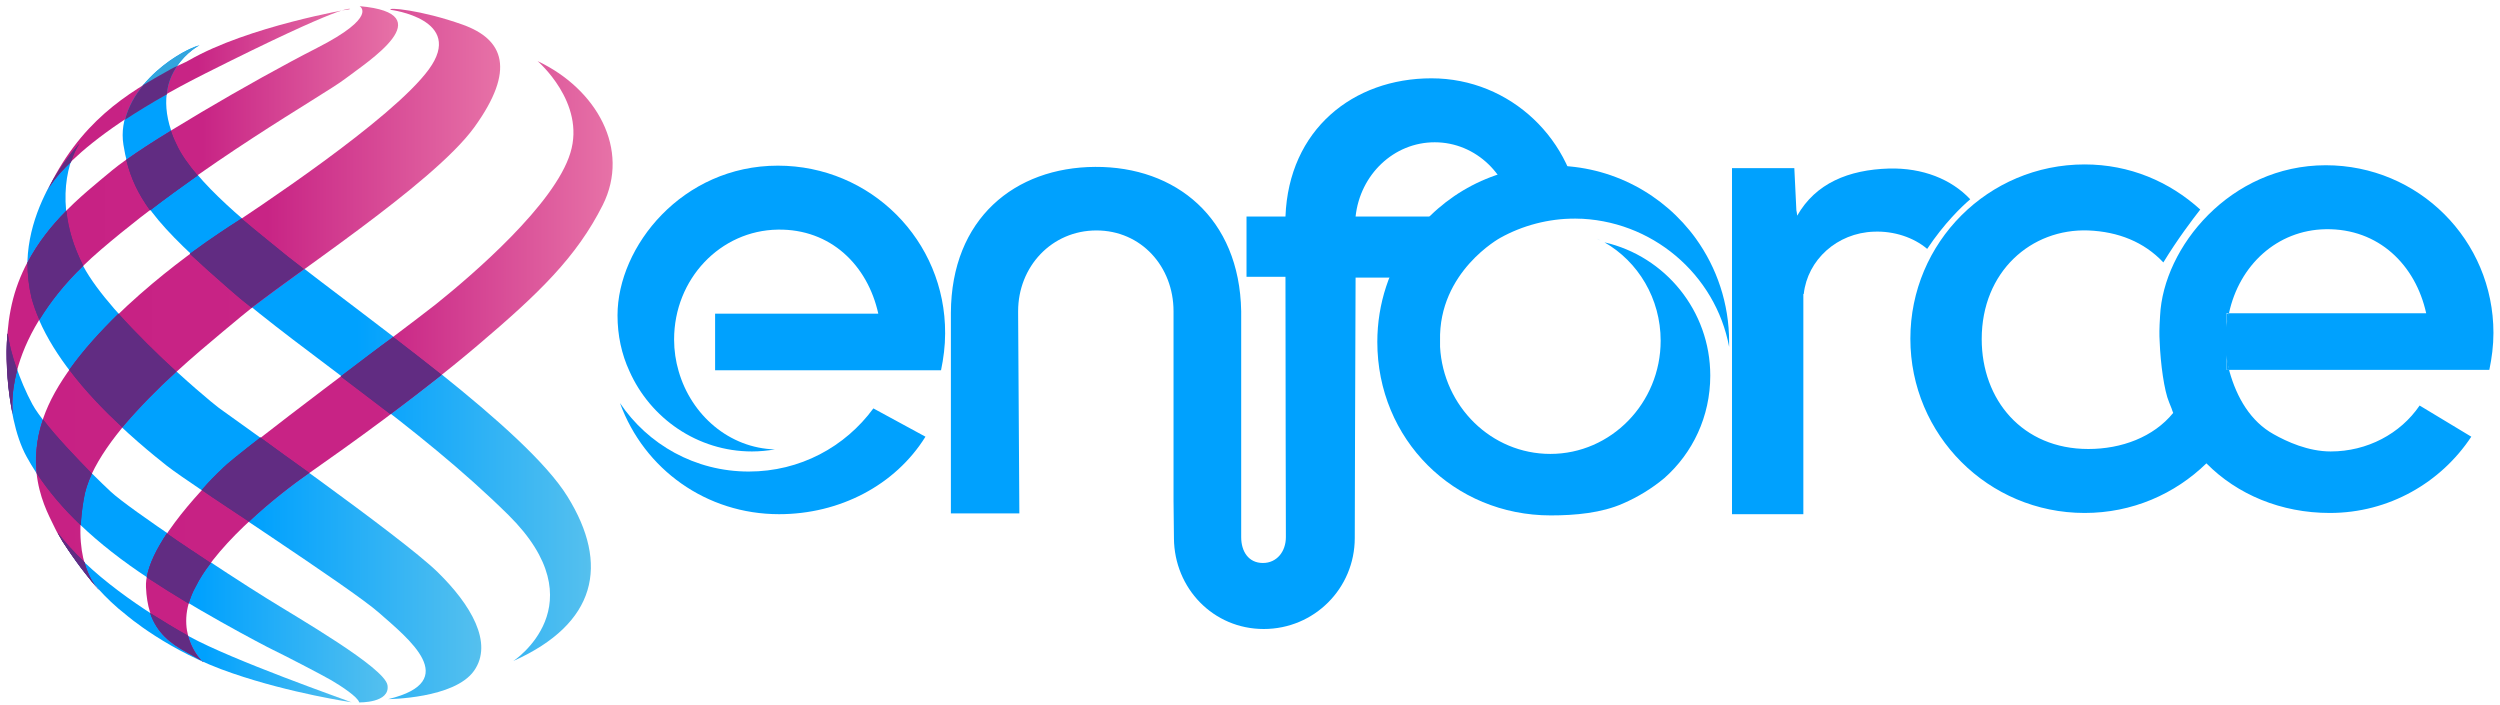 <?xml version="1.0" encoding="utf-8"?>
<!-- Generator: Adobe Illustrator 22.0.0, SVG Export Plug-In . SVG Version: 6.00 Build 0)  -->
<svg version="1.1" id="Layer_1" xmlns="http://www.w3.org/2000/svg" xmlns:xlink="http://www.w3.org/1999/xlink" x="0px" y="0px"
	 viewBox="0 0 609.7 172" style="enable-background:new 0 0 609.7 172;" xml:space="preserve">
<style type="text/css">
	.st0{fill:url(#SVGID_1_);}
	.st1{fill:url(#SVGID_2_);}
	.st2{fill:url(#SVGID_3_);}
	.st3{fill:url(#SVGID_4_);}
	.st4{fill:url(#SVGID_5_);}
	.st5{fill:url(#SVGID_6_);}
	.st6{fill:url(#SVGID_7_);}
	.st7{fill:url(#SVGID_8_);}
	.st8{fill:#00A1FE;}
	.st9{fill:#612C82;}
	.st10{fill:url(#SVGID_9_);}
	.st11{fill:url(#SVGID_10_);}
	.st12{fill:url(#SVGID_11_);}
	.st13{fill:url(#SVGID_12_);}
</style>
<linearGradient id="SVGID_1_" gradientUnits="userSpaceOnUse" x1="29.916" y1="86.16" x2="144.065" y2="86.16">
	<stop  offset="0" style="stop-color:#00A1FE"/>
	<stop  offset="0.5" style="stop-color:#00A1FE"/>
	<stop  offset="1" style="stop-color:#55C0EE"/>
</linearGradient>
<path class="st0" d="M48.7,11c0,0-13.6,6.9-5.7,24c4.4,9.5,19,20.9,27.3,27.5c18.9,15,57.9,42.1,68.1,58.6
	c10.3,16.6,7.1,31-13.2,40.1c0,0,20.9-13.7-1.2-35.6c-22.4-22.1-49.5-39.2-67.9-55.1c-18-15.7-24-22.5-26-35.2S42.9,12.6,48.7,11z"
	/>
<linearGradient id="SVGID_2_" gradientUnits="userSpaceOnUse" x1="6.648" y1="102.685" x2="117.344" y2="102.685">
	<stop  offset="0" style="stop-color:#00A1FE"/>
	<stop  offset="0.5" style="stop-color:#00A1FE"/>
	<stop  offset="1" style="stop-color:#55C0EE"/>
</linearGradient>
<path class="st1" d="M19.4,35c0,0-17,17.5-11.7,37.8c4.9,18.5,27.1,36.1,33,40.8c6.1,4.8,45.1,29.9,51.8,35.9
	c6.9,6.1,20.4,16.6,2.2,21c0,0,16.1-0.1,20.9-6.9c4.8-6.8-0.8-16.2-8.9-24.1c-8.8-8.6-50.1-37.6-53.3-40c-3.2-2.4-26.4-22-33.1-34.6
	S15.8,40.2,19.4,35z"/>
<linearGradient id="SVGID_3_" gradientUnits="userSpaceOnUse" x1="1.659" y1="126.349" x2="94.521" y2="126.349">
	<stop  offset="0" style="stop-color:#00A1FE"/>
	<stop  offset="0.5" style="stop-color:#00A1FE"/>
	<stop  offset="1" style="stop-color:#55C0EE"/>
</linearGradient>
<path class="st2" d="M1.9,81.3c-0.3-0.1-1.2,19.6,4.6,30.1c5.7,10.4,15.2,19.7,27.3,28s30.5,18,32.8,19.1c2.3,1.1,11.8,6,14.2,7.4
	s6.5,4.1,6.8,5.4c0,0,7.6,0.2,6.9-4.2c-0.7-4.3-22-16.5-29.5-21.2c-10-6.2-33.4-21.7-38-26S11,104.3,7.9,98.6S2.2,85,1.9,81.3z"/>
<linearGradient id="SVGID_4_" gradientUnits="userSpaceOnUse" x1="14.051" y1="150.594" x2="85.9" y2="150.594">
	<stop  offset="0" style="stop-color:#00A1FE"/>
	<stop  offset="0.5" style="stop-color:#00A1FE"/>
	<stop  offset="1" style="stop-color:#55C0EE"/>
</linearGradient>
<path class="st3" d="M85.9,171.3c0,0,0,0-0.1,0c-2.1-0.8-29.1-10.3-39.5-16c-10.8-6-24.9-15.4-32.2-25.4c0,0,6.5,12.2,16.6,20
	c0,0,10.3,9,26,14.3C70.9,169.1,85.9,171.3,85.9,171.3z"/>
<linearGradient id="SVGID_5_" gradientUnits="userSpaceOnUse" x1="11.113" y1="24.71" x2="85.349" y2="24.71">
	<stop  offset="0" style="stop-color:#C72184"/>
	<stop  offset="0.5" style="stop-color:#C82485"/>
	<stop  offset="1" style="stop-color:#E772A7"/>
</linearGradient>
<path class="st4" d="M85.3,2.2c0,0-24.8,4.2-39.2,12.5c-1,0.6-2.4,1.1-4.5,2.2c-10.6,5.9-22.2,12.7-30.4,30.3
	c0,0,4.3-11.9,38.9-29.3S85.3,2.2,85.3,2.2z"/>
<linearGradient id="SVGID_6_" gradientUnits="userSpaceOnUse" x1="1.657" y1="51.265" x2="97.082" y2="51.265">
	<stop  offset="0" style="stop-color:#C72184"/>
	<stop  offset="0.5" style="stop-color:#C82485"/>
	<stop  offset="1" style="stop-color:#E772A7"/>
</linearGradient>
<path class="st5" d="M87.7,1.5c0,0,4.7,2.5-10.4,10.2c-15.7,8-42.6,23.7-49.9,29.8S8.8,56.1,4,70.2s-0.8,30.9-0.8,30.9
	s-3.6-18.8,21.4-40.2s54.1-37.5,59.6-41.7C89.7,15,108.1,3.3,87.7,1.5z"/>
<linearGradient id="SVGID_7_" gradientUnits="userSpaceOnUse" x1="35.601" y1="88.172" x2="149.423" y2="88.172">
	<stop  offset="0" style="stop-color:#C72184"/>
	<stop  offset="0.5" style="stop-color:#C82485"/>
	<stop  offset="1" style="stop-color:#E772A7"/>
</linearGradient>
<path class="st6" d="M131.1,14.9c0,0,11.8,10.1,8,22.4c-3.8,12.5-23.7,29.6-32.8,36.9c-8.5,6.7-46.9,35.1-52.3,40.4
	s-18.8,19.4-18.4,28.6c0.4,9.3,4.5,13,10,15.9c5.5,3,3.8,2.2,3.8,2.2s-7.7-7-1.7-18.3c6-11.4,21.1-23.1,28.8-28.4
	c7.7-5.4,24.8-17.5,39.9-30.3S140.6,62.7,147,50C153.8,36.4,145.5,21.7,131.1,14.9z"/>
<linearGradient id="SVGID_8_" gradientUnits="userSpaceOnUse" x1="8.782" y1="73.008" x2="121.934" y2="73.008">
	<stop  offset="0" style="stop-color:#C72184"/>
	<stop  offset="0.5" style="stop-color:#C82485"/>
	<stop  offset="1" style="stop-color:#E772A7"/>
</linearGradient>
<path class="st7" d="M95.3,2.4c0,0,18.2,2.3,9.3,14.5S62,51.3,53.8,56.7S23,78.5,13.4,95.7s-1.6,29.5,0,33.1
	c1.9,4.1,10.5,15.1,10.7,15.1c0,0-6.6-5.8-3.8-22s28-35.9,38.6-44.8s46.7-32.1,56.8-46.1s7.2-21.4-2.9-25S94.2,1.7,95.3,2.4z"/>
<path class="st8" d="M182.6,115c-13.1,0-24.6-6.6-31.4-16.7c5.9,16.2,21.1,27.1,38.8,27.1c14.7,0,28.3-7,35.7-18.9L213,99.6
	C206.1,109,195.1,115,182.6,115z"/>
<path class="st8" d="M189.7,40.4c-23.3,0-39.1,19.7-39.1,36.5c0,4.9,1,9.5,2.9,13.6c5.1,11.5,16.6,19.6,29.9,19.6
	c1.9,0,3.8-0.2,5.6-0.5c-11.1-0.3-20.4-8.3-23.5-19.1c-0.7-2.4-1.1-5-1.1-7.7c0-14.8,11.3-26.6,25.3-26.8
	c12.9-0.2,21.9,8.7,24.5,20.5h-39.8v13.8h40.1h6.2h8.8c0.6-2.9,1-5.9,1-9C230.6,58.6,212.3,40.4,189.7,40.4z"/>
<path class="st8" d="M349.1,19.1c-19.1,0-34.8,12.5-35.6,33.7H304v14.7h9.5c0,22.1,0.1,61.6,0.1,63.5c0,3.5-2.2,6.3-5.6,6.3
	c-3.5,0-5.3-2.8-5.3-6.3c0-1.1,0-54.6,0-54.6c0-0.2,0-0.3,0-0.5c-0.4-22.8-16-35.3-35.6-35.2c-19.6,0.1-35.1,12.6-35.2,35.6
	c0,0.1,0,0.1,0,0.2l0,48.7h16.7l-0.3-48.7c0-0.2,0-0.4,0-0.6c0-10.9,8.2-19.7,19.1-19.7s18.8,8.8,18.8,19.7c0,0.2,0,0.4,0,0.6
	l0,45.6c0,0,0.1,7,0.1,9.1c0,0,0,0.1,0,0.1c0.1,12.2,9.6,22.1,21.9,22.1c12.3,0,22.2-9.9,22.2-22.2c0-1.5,0.1-41.3,0.2-63.5h18.2
	V52.8h-18.2c1.1-10.2,9.3-18.1,19.3-18.1c10.1,0,18.4,8.1,19.3,18.5h16.3C384.1,34.2,368.4,19.1,349.1,19.1z"/>
<path class="st8" d="M390.4,58.7C390.4,58.7,390.4,58.7,390.4,58.7C390.4,58.7,390.4,58.7,390.4,58.7z"/>
<path class="st8" d="M391.3,59.2L391.3,59.2c-0.3-0.2-0.6-0.3-0.9-0.5C390.7,58.9,391,59,391.3,59.2z"/>
<path class="st8" d="M389.4,58.2c0.3,0.2,0.7,0.3,1,0.5C390,58.5,389.7,58.3,389.4,58.2z"/>
<path class="st8" d="M421.7,84.6c0-0.4,0-0.8,0-1.2c0-9.4-3-18.1-8.1-25.2c-7.8-10.8-20.5-17.8-34.8-17.8c-14.3,0-27,7-34.8,17.8
	c-5.1,7.1-8.1,15.8-8.1,25.2c0,23.7,18.6,42.3,42.3,42.3c6,0,12.4-0.6,17.6-2.9c3.7-1.6,7.1-3.7,10.1-6.2c6.9-6.1,11.2-15,11.2-25
	c0-15.8-11-29.1-25.8-32.5c8.2,4.7,13.7,13.7,13.7,24c0,15.2-12.1,27.6-26.9,27.6c-14.4,0-26.1-11.6-26.9-26.1c0-0.5,0-1,0-1.5
	c-0.4-16.9,14.7-25.1,14.7-25.1c5.4-3,11.7-4.7,18.3-4.7C402.8,53.5,418.4,66.9,421.7,84.6z"/>
<path class="st8" d="M460.7,41.1c-9.9,0.3-17.9,3.6-22.4,11.5l-0.1-0.8l-0.1-0.5L437.6,41h-15.2v84.4h17.4V71.7h0.1
	c0.9-8.3,8.1-14.9,17.1-15.2c4.9-0.2,9.7,1.4,13,4.2c4.2-6.3,8.4-10.3,10.5-12.1C475.9,43.7,468.9,40.9,460.7,41.1z"/>
<path class="st8" d="M542.9,82.8c0,0.6,0,1.1,0,1.7v-2.3C542.9,82.4,542.9,82.6,542.9,82.8z"/>
<path class="st8" d="M543,90.2h0.7c-0.5-1.8-0.6-3.8-0.7-5.8V90.2z"/>
<path class="st8" d="M568.4,110.1c-5.5,0-10.7-2.4-13.9-4.2c-5.6-3.1-9-8.9-10.8-15.4c0-0.1,0-0.2-0.1-0.3H543v-5.8
	c0-0.5,0-1.1,0-1.7c0-0.2,0-0.4,0-0.6v-5.7h0.6c2.5-11.7,11.7-20.3,23.6-20.5c12.9-0.2,21.9,8.7,24.5,20.5h-48.2
	c-0.4,1.8-0.6,3.7-0.6,5.7v2.3c0,2,0.2,3.9,0.7,5.8h48.5h6.2h8.8c0.6-2.9,1-5.9,1-9c0-22.7-18.3-40.9-40.9-40.9
	c-23.3,0-39.6,20-40.4,36.7c-0.2,3.3-0.2,4.5-0.1,6.3c0.2,5.4,1.1,12,2.3,14.8l0.6,1.5c0.1,0.4,0.3,0.8,0.4,1.1
	c-4.8,5.9-12.6,8.8-20.7,8.8c-16.1,0-26-12-26-26.8c0-16.5,12.1-27,26-26.5c7.3,0.3,13.6,2.8,18.3,7.8c3.4-5.6,7.2-10.6,9-12.9
	c-7.5-6.8-17.2-11-28.2-11c-23.5,0-42.5,19-42.5,42.5c0,23.5,19,42.5,42.5,42.5c11.6,0,22-4.6,29.7-12.1
	c7.5,7.6,18.2,12.1,30.1,12.1c14.4,0,27.1-7.4,34.5-18.6l-12.6-7.6C585.4,105.8,577.3,110.1,568.4,110.1z"/>
<path class="st8" d="M543,76.5v5.7c0-2,0.3-3.9,0.6-5.7H543z"/>
<g>
	<path class="st9" d="M49.4,161.4c0,0,0.7,0.3-0.3-0.3C49.3,161.3,49.4,161.4,49.4,161.4z"/>
	<path class="st9" d="M45.6,159.1c1.9,1.1,3,1.6,3.5,2c-0.7-0.7-2.4-2.8-3.3-6.1c-2.9-1.6-6-3.5-9.2-5.5
		C38.3,154.4,41.6,156.9,45.6,159.1z"/>
	<path class="st9" d="M45.6,159.1c1.9,1.1,3,1.6,3.5,2c-0.7-0.7-2.4-2.8-3.3-6.1c-2.9-1.6-6-3.5-9.2-5.5
		C38.3,154.4,41.6,156.9,45.6,159.1z"/>
	<path class="st9" d="M51.4,137.3c-3.6-2.4-7.3-4.8-10.7-7.2c-2.4,3.6-4.3,7.3-4.9,10.7c3.2,2.1,6.7,4.3,10.2,6.4
		c0.4-1.3,0.9-2.7,1.7-4.1C48.7,141.1,49.9,139.2,51.4,137.3z"/>
	<path class="st9" d="M51.4,137.3c-3.6-2.4-7.3-4.8-10.7-7.2c-2.4,3.6-4.3,7.3-4.9,10.7c3.2,2.1,6.7,4.3,10.2,6.4
		c0.4-1.3,0.9-2.7,1.7-4.1C48.7,141.1,49.9,139.2,51.4,137.3z"/>
	<path class="st9" d="M63.5,106.7c-4.6,3.6-8.2,6.4-9.5,7.8c-1.3,1.2-3,2.9-4.8,5c3.3,2.3,7.3,4.9,11.5,7.7
		c5.2-4.9,10.7-9.1,14.7-11.9C71.1,112.2,67,109.3,63.5,106.7z"/>
	<path class="st9" d="M63.5,106.7c-4.6,3.6-8.2,6.4-9.5,7.8c-1.3,1.2-3,2.9-4.8,5c3.3,2.3,7.3,4.9,11.5,7.7
		c5.2-4.9,10.7-9.1,14.7-11.9C71.1,112.2,67,109.3,63.5,106.7z"/>
	<path class="st9" d="M83.1,91.8c4,3,8,6.1,12.1,9.2c4-3,8.2-6.2,12.5-9.6c-3.9-3.1-7.9-6.2-11.8-9.2C92,85,87.6,88.4,83.1,91.8z"/>
	<path class="st9" d="M83.1,91.8c4,3,8,6.1,12.1,9.2c4-3,8.2-6.2,12.5-9.6c-3.9-3.1-7.9-6.2-11.8-9.2C92,85,87.6,88.4,83.1,91.8z"/>
	<path class="st9" d="M11.4,46.6c-0.2,0.4-0.3,0.7-0.3,0.7C11.2,47,11.3,46.8,11.4,46.6z"/>
	<path class="st9" d="M41.7,31.9c-4.3,2.6-8.1,5.1-10.9,7.1c1.1,4.5,2.9,8.3,5.8,12.3c3.9-3,7.8-5.8,11.6-8.5
		c-2.2-2.6-4.1-5.2-5.2-7.7C42.4,33.9,42,32.9,41.7,31.9z"/>
	<path class="st9" d="M41.7,31.9c-4.3,2.6-8.1,5.1-10.9,7.1c1.1,4.5,2.9,8.3,5.8,12.3c3.9-3,7.8-5.8,11.6-8.5
		c-2.2-2.6-4.1-5.2-5.2-7.7C42.4,33.9,42,32.9,41.7,31.9z"/>
	<path class="st9" d="M17.3,39.5c0.6-1.8,1.3-3.3,2.1-4.5c0,0-3.2,3.3-6.4,8.8c-0.5,0.9-1,1.9-1.5,2.9C12,45.5,13.6,43,17.3,39.5z"
		/>
	<path class="st9" d="M17.3,39.5c0.6-1.8,1.3-3.3,2.1-4.5c0,0-3.2,3.3-6.4,8.8c-0.5,0.9-1,1.9-1.5,2.9C12,45.5,13.6,43,17.3,39.5z"
		/>
	<path class="st9" d="M20.3,64.8c-2.4-4.7-3.7-9.2-4.1-13.4c-3.5,3.5-6.9,7.7-9.5,12.7c0,2.8,0.3,5.7,1,8.6c0.5,1.8,1.1,3.5,1.9,5.3
		C12.1,73.9,15.5,69.4,20.3,64.8z"/>
	<path class="st9" d="M20.3,64.8c-2.4-4.7-3.7-9.2-4.1-13.4c-3.5,3.5-6.9,7.7-9.5,12.7c0,2.8,0.3,5.7,1,8.6c0.5,1.8,1.1,3.5,1.9,5.3
		C12.1,73.9,15.5,69.4,20.3,64.8z"/>
	<path class="st9" d="M1.7,85.5c0,1.5,0,3,0.1,4.4C1.7,88.3,1.7,86.8,1.7,85.5z"/>
	<path class="st9" d="M1.7,85.5c0-1.3,0.1-2.6,0.2-4C1.8,82,1.7,83.5,1.7,85.5z"/>
	<path class="st9" d="M4.2,90.2c-1.3-3.5-2.1-6.9-2.3-8.9c0,0,0,0.1-0.1,0.2c-0.1,1.4-0.2,2.7-0.2,4c0,1.3,0,2.8,0.1,4.4
		c0.3,6.5,1.4,11.1,1.4,11.1S2.4,96.9,4.2,90.2z"/>
	<path class="st9" d="M4.2,90.2c-1.3-3.5-2.1-6.9-2.3-8.9c0,0,0,0.1-0.1,0.2c-0.1,1.4-0.2,2.7-0.2,4c0,1.3,0,2.8,0.1,4.4
		c0.3,6.5,1.4,11.1,1.4,11.1S2.4,96.9,4.2,90.2z"/>
	<path class="st9" d="M23.6,143.3c0.2,0.2,0.3,0.3,0.4,0.4C23.9,143.6,23.8,143.4,23.6,143.3z"/>
	<path class="st9" d="M23.6,143.2c-1.5-1.8-5.7-7.2-8.3-11.2C16.8,134.5,19.7,138.9,23.6,143.2z"/>
	<path class="st9" d="M23.6,143.3C23.6,143.3,23.6,143.2,23.6,143.3c0.2,0.3,0.4,0.5,0.5,0.5c0,0-0.1-0.1-0.1-0.1
		C23.9,143.6,23.8,143.5,23.6,143.3z"/>
	<path class="st9" d="M24,143.7c0,0,0.1,0.1,0.1,0.1c0,0,0,0,0,0C24.1,143.8,24.1,143.8,24,143.7z"/>
	<path class="st9" d="M24,143.7c0,0,0.1,0.1,0.1,0.1c0,0,0,0,0,0C24.1,143.8,24.1,143.8,24,143.7z"/>
	<path class="st9" d="M20.6,137.1c-2.5-2.4-4.7-4.8-6.6-7.3c0,0,0.4,0.8,1.2,2.2c2.6,4,6.8,9.4,8.3,11.2c0,0,0,0.1,0.1,0.1
		C22.9,142.4,21.5,140.5,20.6,137.1z"/>
	<path class="st9" d="M20.6,137.1c-2.5-2.4-4.7-4.8-6.6-7.3c0,0,0.4,0.8,1.2,2.2c2.6,4,6.8,9.4,8.3,11.2c0,0,0,0.1,0.1,0.1
		C22.9,142.4,21.5,140.5,20.6,137.1z"/>
	<path class="st9" d="M22.4,115.5c-3.9-4-8.8-9.1-11.9-13.2c-1.7,4.9-1.9,9.4-1.5,13.2c2.9,4.4,6.5,8.6,10.7,12.6
		c0.1-1.9,0.3-3.9,0.7-6.2C20.7,119.8,21.4,117.7,22.4,115.5z"/>
	<path class="st9" d="M22.4,115.5c-3.9-4-8.8-9.1-11.9-13.2c-1.7,4.9-1.9,9.4-1.5,13.2c2.9,4.4,6.5,8.6,10.7,12.6
		c0.1-1.9,0.3-3.9,0.7-6.2C20.7,119.8,21.4,117.7,22.4,115.5z"/>
	<path class="st9" d="M43,90.6c-4.5-4.1-9.6-9.1-14.1-14.1c-4.4,4.3-8.6,8.9-12,13.7c4,5.3,8.7,10.1,12.9,14
		C33.8,99.5,38.4,94.8,43,90.6z"/>
	<path class="st9" d="M43,90.6c-4.5-4.1-9.6-9.1-14.1-14.1c-4.4,4.3-8.6,8.9-12,13.7c4,5.3,8.7,10.1,12.9,14
		C33.8,99.5,38.4,94.8,43,90.6z"/>
	<path class="st9" d="M58.9,53.3c-2.2,1.4-4,2.6-5.2,3.4c-1.8,1.2-4.4,3-7.4,5.2c2.8,2.6,6,5.5,9.7,8.7c1.7,1.5,3.5,3,5.3,4.4
		c3.3-2.5,7.8-5.8,12.8-9.4c-1.4-1.1-2.7-2.1-4-3.1C67.1,60,63,56.8,58.9,53.3z"/>
	<path class="st9" d="M58.9,53.3c-2.2,1.4-4,2.6-5.2,3.4c-1.8,1.2-4.4,3-7.4,5.2c2.8,2.6,6,5.5,9.7,8.7c1.7,1.5,3.5,3,5.3,4.4
		c3.3-2.5,7.8-5.8,12.8-9.4c-1.4-1.1-2.7-2.1-4-3.1C67.1,60,63,56.8,58.9,53.3z"/>
</g>
<linearGradient id="SVGID_9_" gradientUnits="userSpaceOnUse" x1="29.916" y1="15.902" x2="144.065" y2="15.902">
	<stop  offset="0" style="stop-color:#33A5DD"/>
	<stop  offset="0.5" style="stop-color:#33A5DD"/>
	<stop  offset="1" style="stop-color:#55C0EE"/>
</linearGradient>
<path class="st10" d="M43.2,16.1c2.4-3.5,5.4-5,5.4-5c-3.3,0.9-9.4,4.5-13.7,9.7c2.2-1.4,4.4-2.6,6.6-3.8
	C42.2,16.6,42.7,16.3,43.2,16.1z"/>
<linearGradient id="SVGID_10_" gradientUnits="userSpaceOnUse" x1="11.113" y1="46.902" x2="85.349" y2="46.902">
	<stop  offset="0" style="stop-color:#C72184"/>
	<stop  offset="0.5" style="stop-color:#C82485"/>
	<stop  offset="1" style="stop-color:#E772A7"/>
</linearGradient>
<path class="st11" d="M11.5,46.5c-0.3,0.5-0.4,0.7-0.4,0.7C11.2,47,11.4,46.8,11.5,46.5z"/>
<linearGradient id="SVGID_11_" gradientUnits="userSpaceOnUse" x1="11.113" y1="2.308" x2="85.349" y2="2.308">
	<stop  offset="0" style="stop-color:#C72184"/>
	<stop  offset="0.5" style="stop-color:#C82485"/>
	<stop  offset="1" style="stop-color:#E772A7"/>
</linearGradient>
<path class="st12" d="M83.8,2.5c1-0.2,1.6-0.3,1.6-0.3S85.3,2,83.8,2.5z"/>
<linearGradient id="SVGID_12_" gradientUnits="userSpaceOnUse" x1="29.916" y1="22.643" x2="144.065" y2="22.643">
	<stop  offset="0" style="stop-color:#33A5DD"/>
	<stop  offset="0.5" style="stop-color:#33A5DD"/>
	<stop  offset="1" style="stop-color:#55C0EE"/>
</linearGradient>
<path class="st13" d="M43.2,16.1c-0.5,0.2-1,0.5-1.6,0.8c-2.2,1.2-4.4,2.5-6.6,3.8c-2.1,2.5-3.7,5.3-4.5,8.5c2.9-1.9,6.3-4,10.2-6.2
	C40.9,20.2,42,17.9,43.2,16.1z"/>
<path class="st9" d="M43.2,16.1c-0.5,0.2-1,0.5-1.6,0.8c-2.2,1.2-4.4,2.5-6.6,3.8c-2.1,2.5-3.7,5.3-4.5,8.5c2.9-1.9,6.3-4,10.2-6.2
	C40.9,20.2,42,17.9,43.2,16.1z"/>
</svg>
